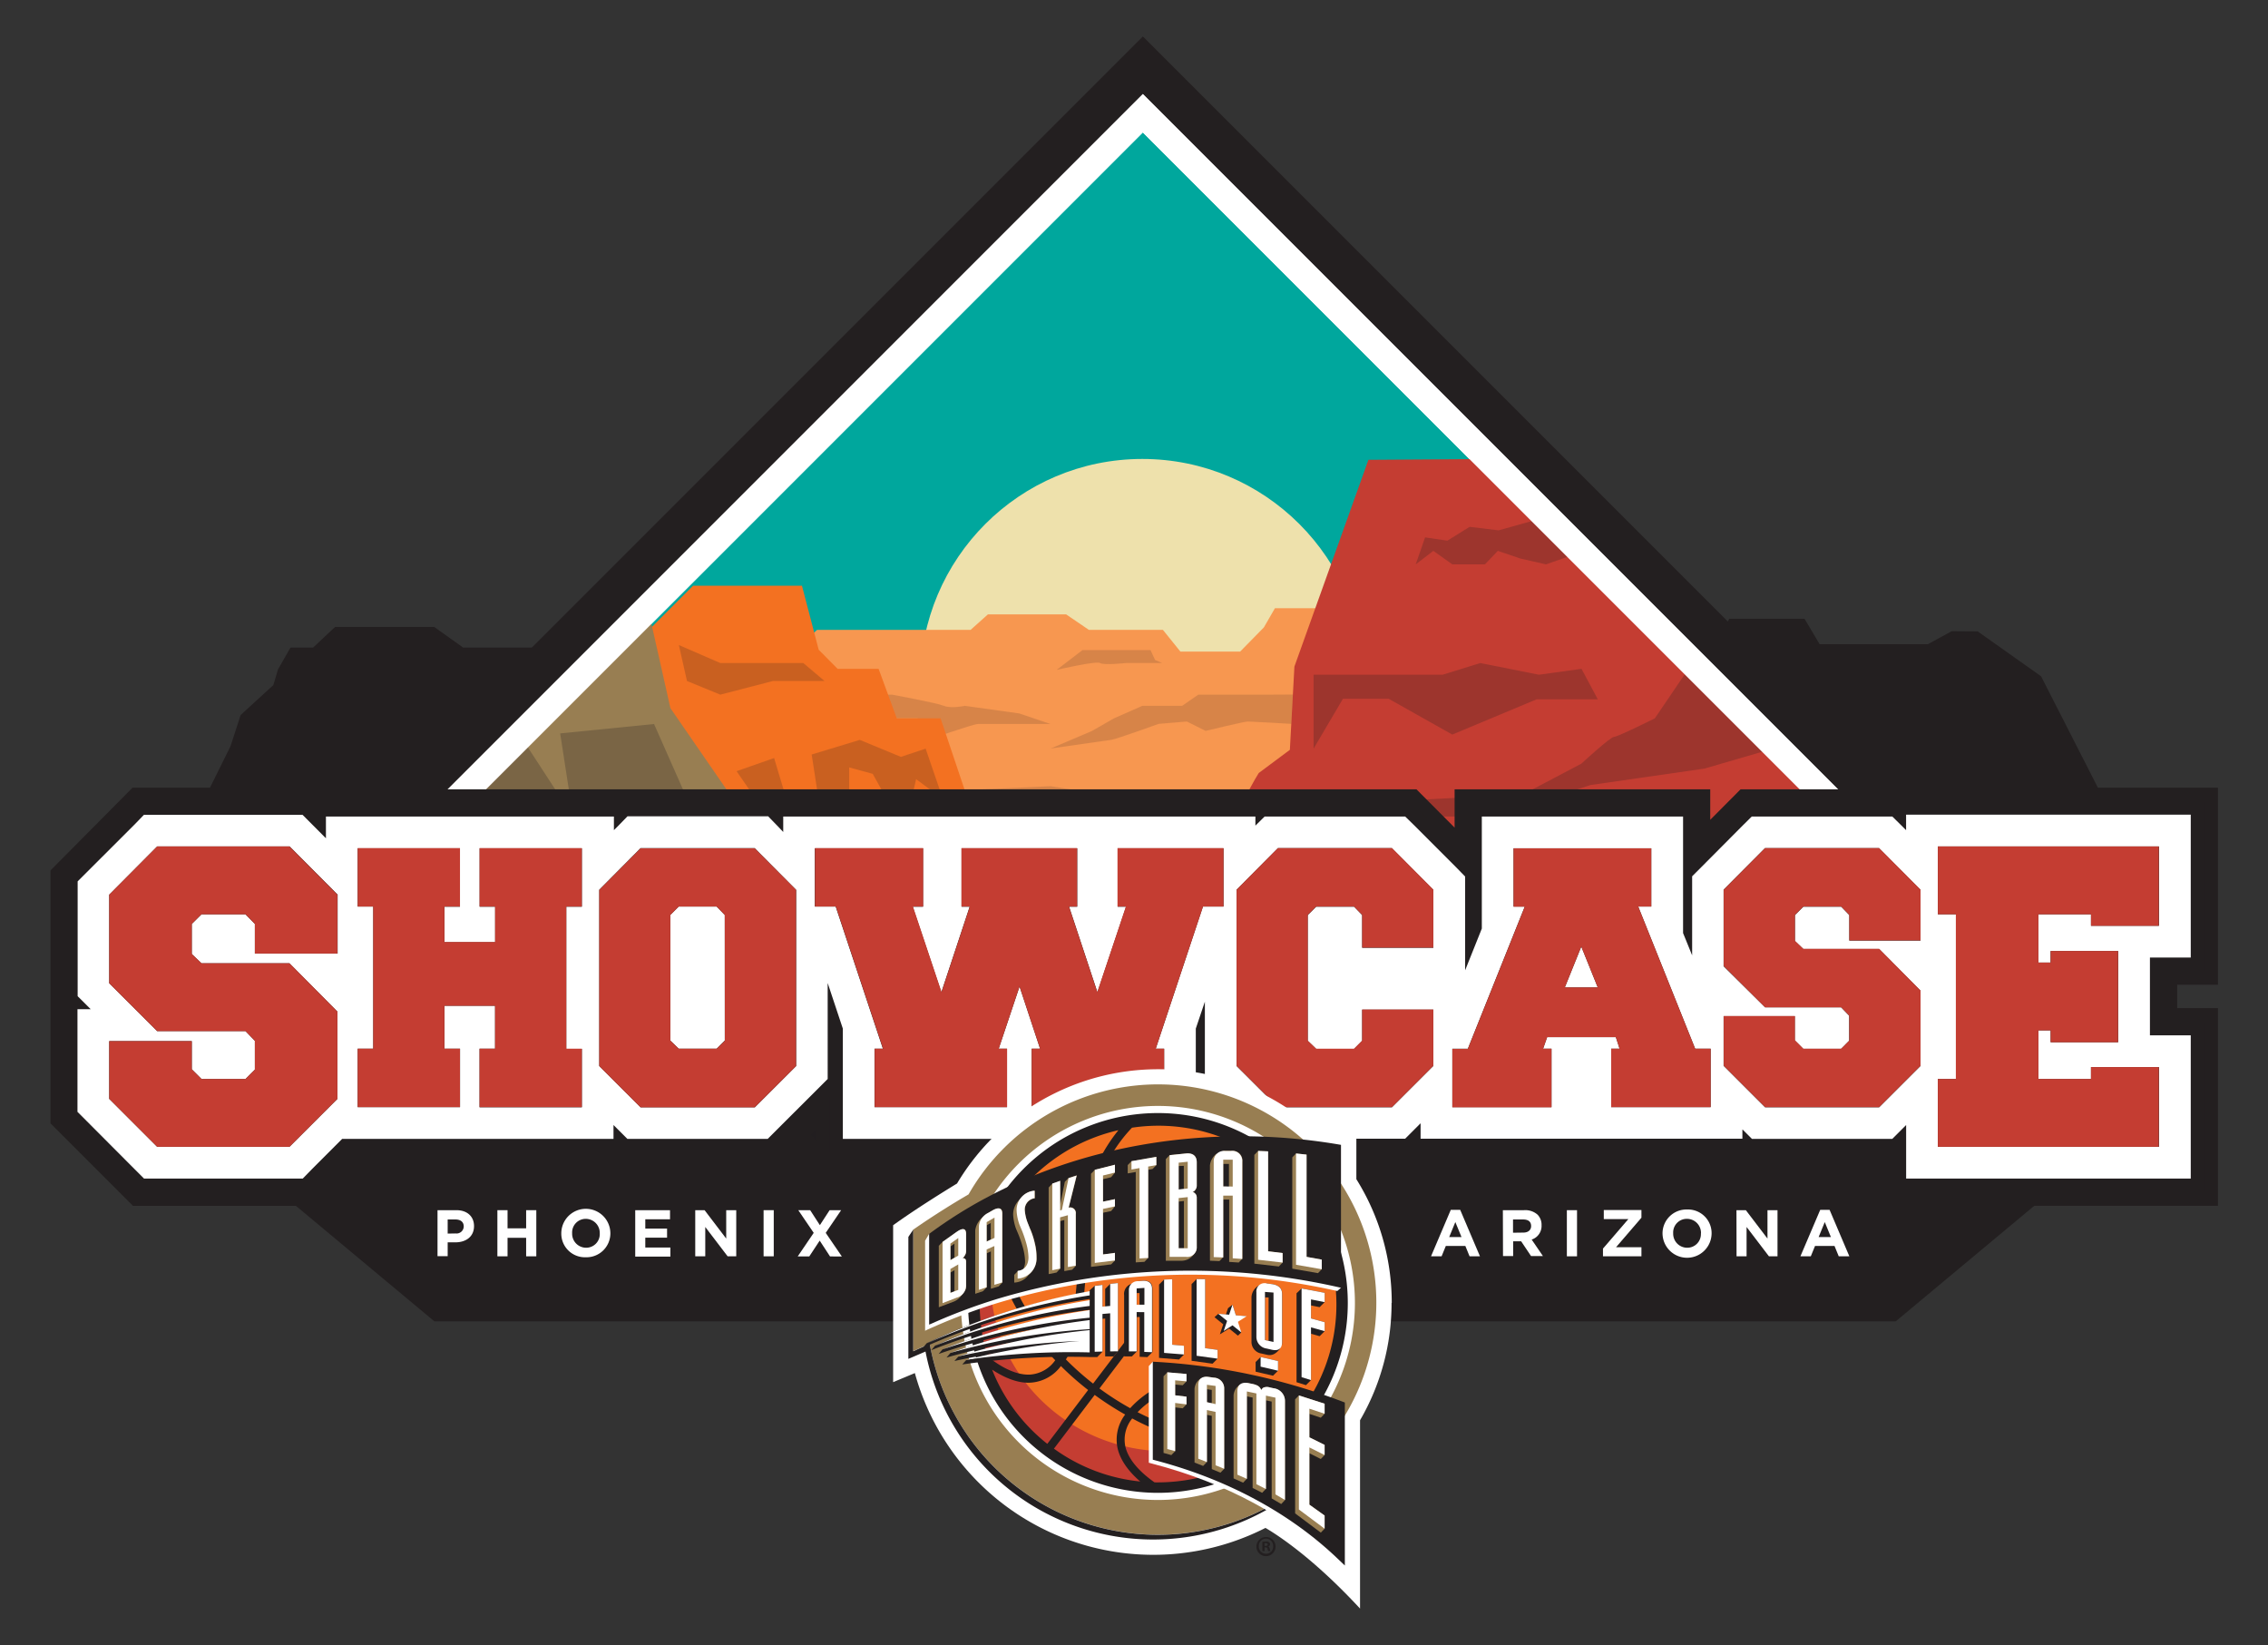 <svg xmlns="http://www.w3.org/2000/svg" viewBox="0 0 500.03 362.62"><rect x="0" y="0" width="500.03" height="362.62" fill="#333333" stroke="none"/><defs><style>.cls-1{isolation:isolate;}.cls-10,.cls-12,.cls-14,.cls-17,.cls-2,.cls-6{fill:#231f20;}.cls-3{fill:#00a79d;}.cls-13,.cls-3{stroke:#fff;stroke-width:6px;}.cls-13,.cls-15,.cls-3,.cls-8{stroke-miterlimit:10;}.cls-4{fill:#eee1ac;}.cls-5{fill:#f79750;}.cls-6{opacity:0.15;}.cls-10,.cls-12,.cls-14,.cls-6{mix-blend-mode:multiply;}.cls-7{fill:#c43d32;}.cls-13,.cls-8{fill:none;}.cls-15,.cls-8{stroke:#231f20;}.cls-8{stroke-width:9px;}.cls-9{fill:#f37121;}.cls-10{opacity:0.24;}.cls-11{fill:#987e52;}.cls-12{opacity:0.25;}.cls-14{opacity:0.2;}.cls-15{fill:#fbb040;stroke-width:4px;}.cls-16{fill:#fff;}.cls-17{fill-rule:evenodd;}</style></defs><title>BHOFShowcase_EventLogo_2019</title><g class="cls-1"><g id="Layer_1" data-name="Layer 1"><polygon class="cls-2" points="425.05 142.01 401.18 142.01 397.85 136.4 381.26 136.4 378.2 142.01 371.62 149.09 355.12 149.09 350.29 142.75 329.82 142.75 323.53 138.21 301.91 138.21 297.13 142.75 282.55 142.75 254.68 142.75 254.16 175.2 463.51 175.56 450 149.08 436.02 139.18 430.29 139.14 425.05 142.01"/><polygon class="cls-2" points="198.45 142.01 174.3 142.01 170.93 136.4 154.14 136.4 151.05 142.01 144.4 149.09 127.7 149.09 122.81 142.75 102.11 142.75 95.74 138.21 73.87 138.21 69.03 142.75 64.04 142.75 61.28 147.59 60.27 151.01 53.05 157.62 50.83 164.48 45.34 175.56 237.37 175.56 223.69 149.08 209.55 139.18 203.75 139.14 198.45 142.01"/><rect class="cls-3" x="146.4" y="68.68" width="211.13" height="211.13" transform="translate(-49.41 229.2) rotate(-45)"/><circle class="cls-4" cx="251.85" cy="150.12" r="48.95"/><polygon class="cls-5" points="316.01 138.3 296.98 138.3 294.32 134.07 281.09 134.07 278.65 138.3 273.41 143.64 260.25 143.64 256.39 138.85 240.07 138.85 235.05 135.43 217.81 135.43 213.99 138.85 202.37 138.85 180.14 138.85 121.02 192.6 251.96 323.54 382.68 192.83 320.19 136.13 316.01 138.3"/><path class="cls-6" d="M224.72,157.27l-12-1.68s-3,.66-4.62,0-11.42-2.46-11.42-2.46h-5.93l1.92,5.21h9.66l2.27,4.76s9.94-3.5,11-3.5h16Z"/><path class="cls-7" d="M301.7,101.36l-16.32,45.58-1,18.35-6.86,5.11c-1,1.56-2.74,4.89-2.74,4.89l-6.37.92-12,8.49-14.52,28.79-5.47,27.2-38.23,30L252,323.54l149.3-149.29-73.07-73.07Z"/><rect class="cls-8" x="138.93" y="61.22" width="226.06" height="226.06" transform="translate(-49.41 229.2) rotate(-45)"/><polygon class="cls-9" points="152.81 129.11 176.81 129.11 180.5 143.23 184.68 147.45 193.71 147.45 197.71 158.34 207.37 158.34 212.72 174.25 227.88 183.37 242.47 204.86 225.04 292.2 107.67 174.25 152.81 129.11"/><path class="cls-10" d="M280.3,174.25l20.5,2.68,25.55-1.34h8.54l13.75-7.25s6.43-5.93,7.21-5.91,9-4.09,9-4.09l8.27-12.18L390,165.29l-14.23,4.14-25.1,3.62-11.9,3.88L337,180H300.8l-23.61-2.85Z"/><polygon class="cls-10" points="314.19 118.46 312.12 124.41 316.01 121.43 320.19 124.41 327.39 124.41 330.23 121.43 335.15 123.11 340.84 124.41 348.68 121.67 340.95 113.95 330.4 116.91 324.02 116.13 319.11 119.18 314.19 118.46"/><polygon class="cls-10" points="289.61 148.73 318.07 148.73 326.35 146.16 339.29 148.73 348.68 147.44 352.27 154.16 338.77 154.16 320.19 161.93 306.17 154.04 296.08 154.04 289.61 165.03 289.61 148.73"/><polygon class="cls-11" points="264.18 239.02 238.13 231.98 228.03 221.59 208.14 203.4 179.68 199.07 163.6 179 147.81 156.11 142.85 134.07 102.67 174.25 207.58 277.53 264.18 239.02"/><polygon class="cls-12" points="144.2 159.6 153.81 181.33 172.92 204.62 160.76 199.07 160.76 210.66 142.13 214.45 108.75 178.49 103.57 171.5 114.72 162.2 126.34 180.04 123.5 161.67 144.2 159.6"/><rect class="cls-13" x="146.4" y="68.68" width="211.13" height="211.13" transform="translate(-49.41 229.2) rotate(-45)"/><polygon class="cls-14" points="177.11 146.16 170.41 146.16 158.81 146.16 149.67 142.19 151.46 150.12 158.81 153.13 170.41 150.12 181.8 150.12 177.11 146.16"/><polygon class="cls-14" points="204.08 165.03 207.9 176.16 201.98 171.76 200.95 176.16 195.51 176.16 192.41 170.59 187.23 169.17 187.23 177.45 180.5 176.41 178.95 166.32 189.56 163.1 198.62 166.84 204.08 165.03"/><path class="cls-6" d="M279.26,153.13H264.18l-3.55,2.46h-8.78l-6.23,2.75-4.91,2.81L231.65,165l13.46-1.93c1-.14,10.35-3.5,10.35-3.5l6.21-.52,4.14,2.07s8.53-2.07,9.31-2.07,9.57.52,9.57.52l.36-6.47Z"/><path class="cls-6" d="M256.23,146.16h-8s-4.91.53-5.69,0-9.57,1.5-9.57,1.5l5.69-4.36h15l1,2.18Z"/><path class="cls-6" d="M211.22,174.25l20.43-.94,5.82.94H241l9.31,1.91h4.4l-6.47,1.29s-9.33.78-10.74,0-10.48-1.9-10.48-1.9l-7,2.25h-6.4Z"/><path class="cls-15" d="M202.33,217.75a5.21,5.21,0,0,0-2.88,1.87c-1.48,2.51,1.79,5.12,4.55,6.06,19.51,6.66,41.63,4.33,60.18,13.34-.6,7.1-7.39,11.83-13.62,15.28C236,262.36,205,274.54,205,274.54l47.06,49.13,91.28-89.84s1.8-3.53.73-4.94a4.53,4.53,0,0,0-2.89-1.34A471.27,471.27,0,0,0,240.93,219c-1.18,0,4.28-14.73,4.18-15.64C230.74,206.65,216.22,212.72,202.33,217.75Z"/><polygon class="cls-2" points="417.96 291.27 95.76 291.27 33.21 239.1 474.58 244.05 417.96 291.27"/><polygon class="cls-12" points="205.26 210.66 189.74 222.73 174.21 226.09 156.5 227.25 183.43 255.01 248.21 247.05 231.13 239.03 224.72 225.58 218.2 222.47 219.75 232.83 205.26 210.66"/><polygon class="cls-14" points="170.67 167.1 173.78 177.45 167.53 177.45 162.39 170 170.67 167.1"/><path class="cls-12" d="M365.94,194H348.67l-12.23,14,5.95-14h-3.88l-9.31,18.35,5.43-14.73-5.43-.52-8.26,15.25L325.32,194h-13.2l-5.43,13.71v-6.47l-3.88,7.25-4.66.52-3.83-1.81-6.26,1.55-10.87,1.89s9.57-1.2,11.39,0,5.74,0,5.74,0l3.57,3.28,4.14-1.57h5.43l4.66-1.71,5.95-4.85-3.62,8.13,15.95,1.3,3.2-1.81,5.69,1.81,10.61,1.29,6.22,2.86L380,195.47,367,201Z"/><polygon class="cls-14" points="217.94 187.02 208.14 190.65 195.69 190.65 188.43 195.3 176.8 195.3 179.68 199.07 208.14 203.4 215.61 208.24 217.94 205.8 214.06 199.07 220.78 203.4 215.35 192.46 224.72 203.4 228.29 203.4 217.94 187.02"/><polygon class="cls-2" points="415.74 264.3 415.74 255.55 276.98 255.55 268.16 246.74 268.16 255.55 181.34 255.55 181.34 245.37 171.15 255.55 77.33 255.55 68.58 264.3 29.89 264.3 12.58 246.99 12.58 192.48 29.87 175.09 68.59 175.09 68.95 175.46 311.68 175.46 322.2 186.02 322.2 175.46 375.56 175.46 375.56 184.31 384.37 175.46 415.74 175.46 415.74 175.09 487.45 175.09 487.45 215.58 478.47 215.58 478.47 223.73 487.45 223.73 487.45 264.3 415.74 264.3"/><path class="cls-2" d="M486,176.59v37.49h-9v11.15h9V262.8H417.23v-8.75H277.6l-10.94-10.93v10.93H182.84v-12.3l-12.31,12.3H76.7L68,262.8H30.51L14.08,246.37V193.1l16.41-16.51H68l.89.89V177H311.05l12.65,12.7V177h50.36v11L385,177h32.24v-.36H486m3-3H414.23V174H383.74l-.88.89-5.8,5.83V174H320.7v8.44l-7.52-7.55-.88-.89H69.58l-.36-.36h-40l-.88.89L12,191l-.87.88v55.75l.88.88,16.43,16.43.88.88H69.2l.88-.88L78,257.05h93.82l.88-.87,7.19-7.19v8.06h89.82v-6.69l5.82,5.82.88.87H414.23v8.75H489V222.23h-9v-5.15h9V173.59Z"/><path class="cls-16" d="M476,186.59v17.49H461v-2.54h-11.6v10.65h2.7v-2.55H467v20.11H452.11v-2.62h-2.7v10.73H461v-2.63H476V252.8H427.24V237.86h4V201.54h-4V186.59H476m-412.13,0,10.57,10.62v13H56.19v-6.54l-2.07-2.12H44.43l-2.15,2.13v6.62l2.15,2.05H63.82L74.39,223v19.24L63.82,252.8H34.65L24.08,242.23V229.51h18.2v6.2l2.15,2.15h9.69l2.07-2.07v-6.36l-2.07-2.14H34.65L24.08,216.74V197.22l10.57-10.63H63.82M414.3,187l9.12,9.15v11.2h-15.7v-5.63l-1.78-1.84h-8.36l-1.85,1.84v5.71l1.85,1.77H414.3l9.12,9.19v16.59l-9.12,9.11H389.15L380,234.94V224h15.7v5.35l1.85,1.85h8.36l1.78-1.79V223.9l-1.78-1.85H389.15L380,213V196.12l9.12-9.16H414.3m-50.24,0v12.88h-2.88l12.55,31.33h3.42v12.88H355.22V231.17h1.85l-.82-2.54H341.1l-.89,2.54h1.85v12.88H320.2V231.17h3.42l12.55-31.33H333.7V187h30.36M345,217.66h7.26l-3.63-9-3.63,9M306.9,187l9.12,9.15v12.78h-15.7v-7.21l-1.78-1.84h-8.37l-1.85,1.85v27.7l1.85,1.78h8.37l1.78-1.79v-6.85H316v12.41l-9.12,9.11H281.74l-9.11-9.1V196.13l9.11-9.17H306.9m-37.15,0v12.88h-4.53l-10.41,31.33h1.85v12.88h-29.2V231.17h1.85l-4.53-13.71-4.59,13.71H222v12.88h-29.2V231.17h1.85l-10.41-31.33h-4.6V187h23.86v12.88h-2.27l6.31,18.85,6.24-18.85H212V187h25.5v12.88h-1.79l6.24,18.85,6.31-18.85h-1.85V187h23.37m-103.36,0,9.11,9.17V235l-9.11,9.1H141.23l-9.11-9.1V196.13l9.11-9.17h25.16m-16.73,44.21H158l1.79-1.78v-27.7L158,199.84h-8.36l-1.85,1.85v27.7l1.85,1.78M128.28,187v12.88h-3.43v31.33h3.43v12.88H105.73V231.17h3.42v-9.46H98v9.46h3.43v12.88H78.86V231.17h3.43V199.84H78.86V187h22.55v12.88H98v7.82h11.17v-7.82h-3.42V187h22.55M483,179.59H420.24V183l-1-1L417.21,180h-31L384.19,182l-9.12,9.17-2,2V210.6l-2-4.92V180H326.7v24.69l-3.68,9.2V193.22l-2-2.05L311.86,182,309.81,180h-31L276.78,182l0,0V180H172.68v3.4L171.35,182l-2-2.06h-31l-2,2.06-1,1V180H71.86v4.79l-3.08-3.09-2.06-2.07h-35l-2,2.07L19.12,192.29l-2,2v25.31l2.06,2.05.82.82H17.08v22.62l2.05,2.05L29.7,257.75l2.05,2.05h35l2-2.05,6.69-6.7h59.82V248l1,1,2.05,2.05h30.95l2.05-2.05,9.12-9.1,2.05-2.05V216.69l3.34,10.05v24.31h77.82V226.74l2-5.93v17l2.05,2.05,9.12,9.1,2.05,2.05H309.8l2.05-2.05,1.35-1.35v3.4h70.95V249l.05,0,2.05,2.05H417.2l2.05-2.05,1-1V259.8H483V228.23h-9V211.08h9V179.59Z"/><polygon class="cls-7" points="281.74 186.96 272.63 196.13 272.63 234.95 281.74 244.05 306.9 244.05 316.01 234.94 316.01 222.53 300.32 222.53 300.32 229.38 298.54 231.17 290.17 231.17 288.32 229.39 288.32 201.69 290.17 199.84 298.54 199.84 300.32 201.68 300.32 208.89 316.01 208.89 316.01 196.11 306.9 186.96 281.74 186.96"/><polygon class="cls-7" points="269.75 199.84 269.75 186.96 246.38 186.96 246.38 199.84 248.23 199.84 241.92 218.69 235.68 199.84 237.47 199.84 237.47 186.96 211.97 186.96 211.97 199.84 213.82 199.84 207.58 218.69 201.28 199.84 203.54 199.84 203.54 186.96 179.68 186.96 179.68 199.84 184.28 199.84 194.69 231.17 192.84 231.17 192.84 244.05 222.04 244.05 222.04 231.17 220.19 231.17 224.78 217.46 229.31 231.17 227.46 231.17 227.46 244.05 256.66 244.05 256.66 231.17 254.81 231.17 265.23 199.84 269.75 199.84"/><path class="cls-7" d="M355.22,244.05h21.93V231.17h-3.42l-12.55-31.33h2.88V187H333.7v12.88h2.47l-12.55,31.33H320.2v12.88h21.86V231.17h-1.85l.89-2.54h15.15l.82,2.54h-1.85ZM345,217.66l3.63-9,3.63,9Z"/><polygon class="cls-7" points="414.3 244.05 423.42 234.94 423.42 218.35 414.3 209.16 397.58 209.16 395.73 207.39 395.73 201.68 397.58 199.84 405.94 199.84 407.72 201.68 407.72 207.31 423.42 207.31 423.42 196.11 414.3 186.96 389.15 186.96 380.03 196.12 380.03 212.95 389.15 222.05 405.94 222.05 407.72 223.9 407.72 229.38 405.94 231.17 397.58 231.17 395.73 229.31 395.73 223.97 380.03 223.97 380.03 234.94 389.15 244.05 414.3 244.05"/><polygon class="cls-7" points="475.95 235.23 461.01 235.23 461.01 237.85 449.41 237.85 449.41 227.13 452.11 227.13 452.11 229.75 466.97 229.75 466.97 209.64 452.11 209.64 452.11 212.19 449.41 212.19 449.41 201.54 461.01 201.54 461.01 204.08 475.95 204.08 475.95 186.59 427.24 186.59 427.24 201.54 431.21 201.54 431.21 237.85 427.24 237.85 427.24 252.8 475.95 252.8 475.95 235.23"/><polygon class="cls-7" points="128.28 199.84 128.28 186.96 105.73 186.96 105.73 199.84 109.15 199.84 109.15 207.66 97.98 207.66 97.98 199.84 101.41 199.84 101.41 186.96 78.86 186.96 78.86 199.84 82.29 199.84 82.29 231.17 78.86 231.17 78.86 244.05 101.41 244.05 101.41 231.17 97.98 231.17 97.98 221.71 109.15 221.71 109.15 231.17 105.73 231.17 105.73 244.05 128.28 244.05 128.28 231.17 124.85 231.17 124.85 199.84 128.28 199.84"/><path class="cls-7" d="M141.23,187l-9.11,9.17V235l9.11,9.1h25.16l9.11-9.1V196.13L166.39,187Zm18.58,42.43L158,231.17h-8.36l-1.85-1.78v-27.7l1.85-1.85H158l1.79,1.85Z"/><polygon class="cls-7" points="63.82 252.8 74.39 242.23 74.39 222.99 63.82 212.34 44.42 212.34 42.28 210.29 42.28 203.67 44.42 201.54 54.12 201.54 56.19 203.66 56.19 210.2 74.39 210.2 74.39 197.21 63.82 186.59 34.65 186.59 24.08 197.22 24.08 216.74 34.65 227.29 54.12 227.29 56.19 229.43 56.19 235.79 54.12 237.85 44.42 237.85 42.28 235.71 42.28 229.51 24.08 229.51 24.08 242.23 34.65 252.8 63.82 252.8"/><path class="cls-9" d="M300.23,333.8h-5.79v0h5.79Z"/><path class="cls-9" d="M273.3,333.83v0h-3.37v0Z"/><path class="cls-9" d="M286.54,318.86h-4.33v0h4.34Z"/><path class="cls-9" d="M254.67,318.86h-4.9l0,0h4.9Z"/><path class="cls-16" d="M306.84,287.22a51.33,51.33,0,0,0-7.8-27.28V249.51c-5.15-1-8.74-1.38-10.34-1.55A51.58,51.58,0,0,0,211,260.89c-2.43,1.48-9,5.53-14.09,9.2v34.59l4.79-2A54.52,54.52,0,0,0,279,336.81c2.95,1.73,10.71,6.83,20.85,17.78V313.08a51.29,51.29,0,0,0,6.95-25.86Z"/><path class="cls-11" d="M295.14,314.18a48.12,48.12,0,1,0-81.6-50.89c-3.23,1.88-7.55,4.53-12.23,7.79v26.77l3.29-1.49s.34-.3.38-.09a51.12,51.12,0,0,0,76,35.11l-12.42-8.18V303.76l26.53,10.42Z"/><path class="cls-16" d="M211.86,287.22a43.43,43.43,0,1,1,43.43,43.43,43.42,43.42,0,0,1-43.43-43.43Z"/><path class="cls-9" d="M255.29,246.75a40.47,40.47,0,1,0,40.47,40.47,40.46,40.46,0,0,0-40.47-40.47Z"/><path class="cls-7" d="M276.14,315.29a40,40,0,0,1-18.77,4.63c-21.51,0-38.94-16.79-38.94-37.51a36.37,36.37,0,0,1,1-8.33,36.25,36.25,0,0,0-3.71,16c0,20.72,17.44,37.51,38.95,37.51a39.69,39.69,0,0,0,25.33-9Z"/><path class="cls-2" d="M255.29,245.36a41.86,41.86,0,1,0,41.86,41.86,41.86,41.86,0,0,0-41.86-41.86Zm-22.94,74,9-11.87a65.6,65.6,0,0,0,6.72,4.33,9.09,9.09,0,0,0-1.68,7.41c.57,2.51,2.27,5,5,7.35a39.08,39.08,0,0,1-19-7.22Zm-8.41-55.59a39.29,39.29,0,0,1,22.64-14.63,35.6,35.6,0,0,0-7.17,15,95.92,95.92,0,0,0-1.69,14.14c-.53,7.69-1,14.95-4.05,20a56.76,56.76,0,0,1-9.2-13,48.12,48.12,0,0,1-4.77-14.53,39.4,39.4,0,0,1,4.24-7Zm-7.56,29.12a39.36,39.36,0,0,1,2.06-19.11,55.17,55.17,0,0,0,14.21,26.07,7.4,7.4,0,0,1-5.52,3.16c-3.45.19-7-2.08-9.41-4a39.51,39.51,0,0,1-1.34-6.08Zm2.38,9.05c3.05,2,5.89,3,8.46,2.85a9,9,0,0,0,6.68-3.66,64.22,64.22,0,0,0,6,5.28l-9,11.87A39.13,39.13,0,0,1,218.76,302Zm42,24.45a40.36,40.36,0,0,1-6.22.38c-2.53-1.77-5.68-4.58-6.44-7.93a7.4,7.4,0,0,1,1.52-6.16,55.43,55.43,0,0,0,28.8,6.6,39.28,39.28,0,0,1-17.66,7.11Zm33.82-41a39,39,0,0,1-7.88,25.77,39.78,39.78,0,0,1-5.74,6.14h0c-9.71,1.15-20.41-1-30.15-6,2.76-2.93,6.83-5,11.44-6.88l-2.3-1c-4.32,1.85-8.11,4-10.77,7a62.34,62.34,0,0,1-6.78-4.35l7-9.22-.69-2L241,305a62.33,62.33,0,0,1-6-5.33c3.45-5.45,4-13.11,4.55-21.21a93.34,93.34,0,0,1,1.65-13.87,32.69,32.69,0,0,1,8.37-16,39.06,39.06,0,0,1,28.76,7l-17.41,23.07.86.24,1,.24,17-22.47A39.11,39.11,0,0,1,294.25,282l.11.44c.09.73.18,2,.21,2.91Z"/><path class="cls-17" d="M285.74,328.26a51.11,51.11,0,0,1-80.76-32l0,0c-.09-.11-.36.13-.36.13l-3.29,1.49h0V271.08l-1.06,1.58v26.89l3.78-1.62h0a51.11,51.11,0,0,0,82,30.33Z"/><path class="cls-9" d="M220.5,290l3.35,8.21c13-1.57,17.16-1.89,17.16-1.89V284.59A196.38,196.38,0,0,0,220.5,290Z"/><polygon class="cls-16" points="205.53 291.2 205.46 272.11 204.84 272 203.96 273.5 203.96 291.99 203.96 293.35 204.16 293.18 205.53 291.2 205.53 291.2"/><polygon class="cls-16" points="253.28 322.45 254.71 321.99 254.91 321.29 254.91 300.6 254.16 300.18 253.28 301.14 253.28 322.45 253.28 322.45"/><path class="cls-16" d="M205.53,291.2c25.45-10.46,43.8-11.35,57.12-11.64s32.7,3.63,32.7,3.63l.3.67-.81.73-.6-.13a147.69,147.69,0,0,0-74.07,2.7,128.78,128.78,0,0,0-13.57,5l-1.4.61-1.24.55,1.16-1.78.41-.37Z"/><path class="cls-16" d="M254.91,321.29s22.92,4.73,41,21.95l.63,1.86-.61.65-1.69-1.61c-10.31-9.84-24-17.21-39.52-21.31l-.74-.2-.67-.18,1-.8.19-.14.4-.22Z"/><path class="cls-2" d="M294.82,252.23a128,128,0,0,0-21.17-1.75c-20.17,0-39.6,4.68-56.18,13.54a100.39,100.39,0,0,0-12.22,7.68l-.4.3v20l1.4-.61a126.71,126.71,0,0,1,13.66-5.07,148.62,148.62,0,0,1,74.53-2.72l1.21.27V252.37l-.83-.14Z"/><path class="cls-2" d="M254.16,300.18v21.59l.75.2c15.68,4.14,29.48,11.59,39.9,21.52l1.69,1.61V309.17a137.35,137.35,0,0,0-42.35-9Z"/><path class="cls-11" d="M210.92,271.55l-3.11,2.21-.83.86v13.55l3.11-1.17a3.82,3.82,0,0,0,1.93-1.5c.79-1.1,1-1.16,1-2.08V278.1a1.16,1.16,0,0,0-.08-.42.37.37,0,0,0-.18-.19.58.58,0,0,0-.54-.12,1.85,1.85,0,0,0,.54-.66,1.66,1.66,0,0,0,.26-.88V272c0-1.21-.75-1.37-2.07-.43ZM209.54,285v-4.48l.89-.52v4.66l-.89.34Zm0-7.23v-3l.89-.63v3.09l-.89.51Z"/><path class="cls-11" d="M218.91,266.78l-1,.58c-.64.36-.8.71-1.17.88a4.55,4.55,0,0,0-1.73,3V285.2l1.72-.58.83-.86v-7.5l.9-.4v8.23l1.72-.52.84-.87V267.52c0-1.2-.75-1.48-2.08-.74Zm-1.38,6.87V270.1l.9-.5v3.63l-.9.42Z"/><path class="cls-11" d="M227.15,271l-.6-1.51a9.71,9.71,0,0,1-.6-2.65,2.52,2.52,0,0,1,2.07-2.66h.14v-1.67h-.11a4.05,4.05,0,0,0-3,1.7,4.5,4.5,0,0,0-1.68,3.57,10.91,10.91,0,0,0,.63,3.07l.52,1.24a25.07,25.07,0,0,1,.92,2.65A12.92,12.92,0,0,1,226,278a3.55,3.55,0,0,1-.43,1.8,2.69,2.69,0,0,1-1.13.36l-.83.86v1.7h.14a4.11,4.11,0,0,0,3.06-1.71,4.8,4.8,0,0,0,1.75-3.82,12.61,12.61,0,0,0-.38-3.11,18.07,18.07,0,0,0-1-3.11Z"/><path class="cls-11" d="M235.59,259.66l-.83.86-1,5V260.3l-1.73.61-.83.86v19.09l1.73-.34.83-.87V269.18l.89-.24V280.2l1.73-.3.83-.86V267.56a1.24,1.24,0,0,0-1.58-1.37l1.78-7.1-1.78.57Z"/><polygon class="cls-11" points="240.54 258.74 240.54 279.27 244.98 278.72 245.81 277.86 245.81 276.18 243.18 276.53 243.18 267.34 244.98 266.96 245.81 265.93 245.81 264.34 243.18 264.89 243.18 259.94 244.98 259.5 245.81 258.48 245.81 256.75 241.37 257.87 240.54 258.74 240.54 258.74"/><polygon class="cls-11" points="248.63 256.83 248.63 258.66 250.4 258.35 250.4 278.28 252.31 278.16 253.14 277.3 253.14 257.87 254.11 257.7 254.94 256.84 254.94 255.01 249.46 255.97 248.63 256.83 248.63 256.83"/><path class="cls-11" d="M261.46,254.27l-3.6.37-.83.87v22.41h3.59a3.39,3.39,0,0,0,2.53-1.34c.55-.74.7-.82.7-1.75V264a1.34,1.34,0,0,0-.1-.52.72.72,0,0,0-.2-.31,1,1,0,0,0-.63-.4h0a1.19,1.19,0,0,0,.63-.5,1.46,1.46,0,0,0,.3-.9v-5.15c0-1.39-.86-2.1-2.39-1.94Zm-1.6,20.89V264.88l1.16-.13v10.41Zm0-13v-5.12L261,257v5.13l-1.16.12Z"/><path class="cls-11" d="M271.36,253.65l-1.25,0c-1.12,0-1.28,1.09-1.9.67a3.73,3.73,0,0,0-1.45,2.59v21l2.09.09.84-.87V264.43H271v13.74l2.1.14.83-.86V256a2.19,2.19,0,0,0-2.52-2.31Zm-1.67,7.92v-5l1.26,0v5.06Z"/><polygon class="cls-11" points="279.58 253.8 277.38 253.71 276.55 254.58 276.55 278.56 281.95 279.18 282.78 278.32 282.78 276.22 279.58 275.83 279.58 253.8 279.58 253.8"/><polygon class="cls-11" points="291.41 277.67 288.06 277.06 288.06 254.52 285.74 254.27 284.91 255.13 284.91 279.66 290.58 280.65 291.41 279.79 291.41 277.67 291.41 277.67"/><polygon class="cls-11" points="291.2 312.52 292.04 311.65 292.04 309.43 286.37 307.61 285.54 308.47 285.54 333.61 291.2 337.85 292.04 336.98 292.04 334.08 288.68 331.68 288.68 320.35 291.2 321.62 292.04 320.75 292.04 318.51 288.68 316.84 288.68 311.67 291.2 312.52 291.2 312.52"/><polygon class="cls-11" points="256.53 303.38 256.53 320.28 258.25 320.76 259.09 319.89 259.09 310.24 260.76 310.44 261.59 309.58 261.59 307.88 259.09 307.58 259.09 305.21 260.76 305.36 261.59 304.5 261.59 302.88 257.36 302.51 256.53 303.38 256.53 303.38"/><path class="cls-11" d="M267.62,303.69l-1.15-.16c-1.12-.15-1.11.25-1.73.33a2.92,2.92,0,0,0-1.38,2.31v16.24l1.9.74.83-.86V311.88l1.07.23v11.73l1.91.8.83-.86V306.1a2.35,2.35,0,0,0-2.28-2.41Zm-1.53,5.41v-2.86l1.07.15v2.94l-1.07-.23Z"/><path class="cls-11" d="M280.81,306.05l-.87-.19a1.88,1.88,0,0,0-1.47.11,1.73,1.73,0,0,0-.28.33.44.44,0,0,1-.11.12,1.75,1.75,0,0,0-.91-1,4.22,4.22,0,0,0-.91-.3l-.87-.18c-1.25-.27-1.57,1-2,.28a3.09,3.09,0,0,0-1.42,2.35V325.9l2.1.94.83-.87V307.81l1.27.27V328l2.1,1.07.83-.86V308.69l1.27.27v21.35l2.1,1.24.83-.87V308.89a2.82,2.82,0,0,0-2.52-2.84Z"/><polygon class="cls-2" points="290.94 288.15 292.05 287.04 292.05 284.99 286.96 284.03 285.85 285.09 285.85 304.69 287.93 305.34 289.04 304.23 289.04 294.01 290.94 294.55 292.05 293.44 292.05 291.47 289.04 290.63 289.04 287.77 290.94 288.15 290.94 288.15"/><path class="cls-2" d="M243.66,284.13V288l-.6,0v-4.79l-1.71.23-1.11,1v.33a140.4,140.4,0,0,0-35.91,11.31l-.85,1a142.08,142.08,0,0,1,36.76-10.73v.44a138.94,138.94,0,0,0-34.08,9.84l-.84,1a140.78,140.78,0,0,1,34.92-8.89V289a140.65,140.65,0,0,0-32.45,8.46l-.84,1a138.59,138.59,0,0,1,23.28-5.84,139.25,139.25,0,0,0-20.7,5.64l-.85,1a139.47,139.47,0,0,1,14.86-3.39q-6.31,1.35-12.28,3.2l-.84.95c3.07-.68,6.22-1.27,9.41-1.75-2.31.47-6.83,1.56-6.83,1.56l-.85.95a165.05,165.05,0,0,1,28.09-1.63h1.67l1.15-1.17v-7.27l.6-.05V299h1.87l.94-1.11V282.83l-1.71.19-1.1,1.11Z"/><path class="cls-2" d="M252,282.33l-1,.07c-1,.07-1.16,1-1.55.61a2.32,2.32,0,0,0-1.61,2.52V299h1.71l1.11-1.11v-7.57h.6v8.77l1.71.07,1.11-1.11v-14c0-1.19-.74-1.82-2.05-1.73Zm-.77,5.27h-.6v-2.55l.6,0v2.59Z"/><polygon class="cls-2" points="258.44 282 256.65 282.06 255.54 283.17 255.54 299.33 259.94 299.69 261.04 298.58 261.04 296.66 258.44 296.43 258.44 282 258.44 282"/><polygon class="cls-2" points="265.7 281.98 263.82 281.96 262.71 283.06 262.71 299.97 267.33 300.61 268.44 299.5 268.44 297.56 265.7 297.2 265.7 281.98 265.7 281.98"/><path class="cls-2" d="M280.42,283.07l-1.13-.15c-.86,1-1.39.24-1.76.46a3.11,3.11,0,0,0-1.61,2.56v9.82a2.59,2.59,0,0,0,2.26,2.62l1.13.26c1.23.28,2-.26,2.88-1.29.26-1,.49-.46.49-1.41V285.23c0-1.32-.87-2-2.26-2.16Zm-.73,12.5-.78-.17V286l.78,0v9.54Z"/><polygon class="cls-2" points="276.83 300.25 276.83 302.37 280.66 303.26 281.77 302.16 281.77 300.03 277.93 299.14 276.83 300.25 276.83 300.25"/><polygon class="cls-2" points="274.86 290.14 272.47 289.94 271.73 287.6 270.74 288.38 270.27 289.79 268.6 289.61 267.76 290.36 269.69 291.93 268.95 294.14 270.99 292.86 272.93 294.43 273.67 293.72 272.27 290.84 273.19 290.35 274.86 290.14 274.86 290.14"/><polygon class="cls-16" points="243.06 283.24 243.06 288.03 244.76 287.88 244.76 283.02 246.47 282.83 246.47 297.88 244.76 297.9 244.76 289.5 243.06 289.65 243.06 297.93 241.35 297.98 241.35 283.47 243.06 283.24 243.06 283.24"/><path class="cls-16" d="M250.6,289.23v8.67h-1.71V284.42a1.94,1.94,0,0,1,2.05-2l1-.07c1.31-.09,2.05.54,2.05,1.73v14l-1.71-.07v-8.76Zm1.71-1.63v-3.7l-1.71.12v3.58Z"/><polygon class="cls-16" points="256.65 298.23 256.65 282.06 258.44 282 258.44 296.43 261.04 296.66 261.04 298.58 256.65 298.23 256.65 298.23"/><polygon class="cls-16" points="263.82 298.86 263.82 281.96 265.7 281.98 265.7 297.2 268.44 297.56 268.44 299.5 263.82 298.86 263.82 298.86"/><path class="cls-16" d="M277,294.66v-9.82a1.8,1.8,0,0,1,2.27-1.92l1.13.15c1.39.19,2.26.84,2.26,2.16v10.71c0,1.35-.82,1.92-2.26,1.59l-1.13-.26a2.59,2.59,0,0,1-2.27-2.61Zm1.89.74,1.88.42V284.93l-1.88-.14V295.4Z"/><polygon class="cls-16" points="286.96 284.03 292.05 284.99 292.05 287.04 289.04 286.44 289.04 290.63 292.05 291.47 292.05 293.44 289.04 292.6 289.04 304.23 286.96 303.58 286.96 284.03 286.96 284.03"/><polygon class="cls-16" points="281.77 302.16 281.77 300.03 277.93 299.14 277.93 301.26 281.77 302.16 281.77 302.16"/><polygon class="cls-16" points="271.73 287.6 272.47 289.94 274.86 290.14 272.93 291.38 273.67 293.72 271.73 292.15 269.8 293.39 270.54 291.18 268.6 289.61 270.99 289.81 271.73 287.6 271.73 287.6"/><path class="cls-16" d="M238,295.61a153.41,153.41,0,0,0-25,4.15,159.3,159.3,0,0,1,27.24-1.64v-4.91a147.17,147.17,0,0,0-29,5.79A149.44,149.44,0,0,1,238,295.61Z"/><path class="cls-16" d="M240.24,293v-2a143.58,143.58,0,0,0-30.71,7.23A145.91,145.91,0,0,1,240.24,293Z"/><path class="cls-16" d="M240.24,290.43V288.8a141.79,141.79,0,0,0-32.45,8.67,143,143,0,0,1,32.45-7Z"/><path class="cls-16" d="M240.24,287.88v-1.27a140,140,0,0,0-34.08,10.05,140.76,140.76,0,0,1,34.08-8.78Z"/><path class="cls-16" d="M204.33,296.15a141.57,141.57,0,0,1,35.91-10.6v-.92a141.38,141.38,0,0,0-35.91,11.52Z"/><path class="cls-16" d="M207.81,273.76l3.11-2.21c1.32-.94,2.07-.78,2.07.43v3.85a1.66,1.66,0,0,1-.26.88,1.85,1.85,0,0,1-.54.66.58.58,0,0,1,.54.12.37.37,0,0,1,.18.19,1.16,1.16,0,0,1,.08.42v5.32a2.78,2.78,0,0,1-2.07,2.64l-3.11,1.2v-13.5Zm3.46,3.05v-3.9l-1.73,1.23v3.65l1.73-1Zm-1.73,2.94V285l1.73-.66v-5.61l-1.73,1Z"/><path class="cls-16" d="M217.53,275.44v8.32l-1.72.57V270.42a3.59,3.59,0,0,1,2.07-3.06l1-.58c1.33-.74,2.08-.46,2.08.74V282.7l-1.73.52v-8.55l-1.73.77Zm1.73-2.6v-4.43l-1.73,1v4.28l1.73-.81Z"/><path class="cls-16" d="M228.16,264.14H228a2.52,2.52,0,0,0-2.07,2.66,9.71,9.71,0,0,0,.6,2.65l.6,1.51a18.07,18.07,0,0,1,1,3.11,12.61,12.61,0,0,1,.38,3.11,4.41,4.41,0,0,1-4,4.66h-.15v-1.69c1.5-.14,2.39-1.27,2.39-3a12.85,12.85,0,0,0-.55-3.3,25.25,25.25,0,0,0-.92-2.66l-.52-1.24a10.84,10.84,0,0,1-.63-3.07,4.27,4.27,0,0,1,3.86-4.4h.11v1.67Z"/><path class="cls-16" d="M234.12,266.7l1.47-7,1.78-.57-1.78,7.1a1.24,1.24,0,0,1,1.58,1.37V279l-1.73.3V267.88l-1.72.47v11.3L232,280V260.91l1.73-.61v6.54l.4-.14Z"/><polygon class="cls-16" points="245.81 256.75 245.81 258.48 243.18 259.12 243.18 264.89 245.81 264.34 245.81 265.93 243.18 266.49 243.18 276.53 245.81 276.18 245.81 277.86 241.37 278.4 241.37 257.87 245.81 256.75 245.81 256.75"/><polygon class="cls-16" points="253.14 277.3 251.23 277.41 251.23 257.49 249.46 257.8 249.46 255.97 254.94 255.01 254.94 256.84 253.14 257.15 253.14 277.3 253.14 277.3"/><path class="cls-16" d="M257.86,254.64l3.6-.37c1.53-.16,2.39.55,2.39,1.94v5.15a1.46,1.46,0,0,1-.3.9,1.19,1.19,0,0,1-.63.5,1,1,0,0,1,.63.4.72.72,0,0,1,.2.31,1.34,1.34,0,0,1,.1.52v10.84a2.1,2.1,0,0,1-2.39,2.23h-3.6V254.64Zm4,7.35v-5.9l-2,.21v5.9l2-.21Zm-2,2.11v11.06h2V263.89l-2,.21Z"/><path class="cls-16" d="M269.69,263.56v13.63l-2.1-.08v-21a2.26,2.26,0,0,1,2.52-2.39l1.25,0a2.19,2.19,0,0,1,2.52,2.31v21.49l-2.1-.15V263.56Zm2.09-2v-5.92l-2.09,0v5.89Z"/><polygon class="cls-16" points="277.38 277.7 277.38 253.71 279.58 253.8 279.58 275.83 282.78 276.22 282.78 278.32 277.38 277.7 277.38 277.7"/><polygon class="cls-16" points="285.74 278.8 285.74 254.27 288.06 254.52 288.06 277.06 291.41 277.67 291.41 279.79 285.74 278.8 285.74 278.8"/><polygon class="cls-16" points="257.36 302.51 261.59 302.88 261.59 304.5 259.09 304.28 259.09 307.58 261.59 307.88 261.59 309.58 259.09 309.27 259.09 319.89 257.36 319.42 257.36 302.51 257.36 302.51"/><path class="cls-16" d="M266.09,310.83v11.46l-1.9-.74V305.31c0-1.33.82-2,2.28-1.78l1.15.16a2.35,2.35,0,0,1,2.28,2.41v17.68L268,323V311.24l-1.91-.41Zm1.91-1.31v-4l-1.91-.26v3.84l1.91.42Z"/><path class="cls-16" d="M277,327.17v-20l-2.1-.44V326l-2.09-.93V306.68c0-1.47.94-2.11,2.55-1.77l.87.18a4.22,4.22,0,0,1,.91.3,1.75,1.75,0,0,1,.91,1,.44.44,0,0,0,.11-.12,1.73,1.73,0,0,1,.28-.33,1.88,1.88,0,0,1,1.47-.11l.87.19a2.82,2.82,0,0,1,2.52,2.84v21.79l-2.1-1.23V308.1l-2.1-.45v20.59l-2.1-1.07Z"/><polygon class="cls-16" points="292.04 309.43 292.04 311.65 288.68 310.53 288.68 316.84 292.04 318.51 292.04 320.75 288.68 319.07 288.68 331.68 292.04 334.08 292.04 336.98 286.37 332.75 286.37 307.61 292.04 309.43 292.04 309.43"/><path class="cls-2" d="M281.22,340.87a2.11,2.11,0,1,1-2.09-2.05A2.07,2.07,0,0,1,281.22,340.87Zm-3.68,0a1.58,1.58,0,0,0,1.59,1.63,1.56,1.56,0,0,0,1.56-1.62,1.58,1.58,0,1,0-3.15,0Zm1.26,1.06h-.48v-2.05a6.56,6.56,0,0,1,.79-.06,1.09,1.09,0,0,1,.7.16.52.52,0,0,1-.21.93v0c.19.06.29.22.36.5a1.74,1.74,0,0,0,.15.5h-.5a1.69,1.69,0,0,1-.16-.5c0-.21-.17-.31-.43-.31h-.22Zm0-1.15H279c.27,0,.48-.09.48-.3s-.14-.31-.44-.31l-.26,0Z"/><path class="cls-16" d="M96.46,266.77h4.16c2.43,0,3.89,1.43,3.89,3.51v0c0,2.36-1.83,3.58-4.11,3.58H98.7v3.05H96.46Zm4,5.13a1.58,1.58,0,0,0,1.78-1.54v0c0-1-.7-1.54-1.82-1.54H98.7v3.11Z"/><path class="cls-16" d="M109.66,266.77h2.24v4H116v-4h2.24v10.17H116v-4.08H111.9v4.08h-2.24Z"/><path class="cls-16" d="M123.75,271.88v0a5.41,5.41,0,0,1,10.82,0v0a5.27,5.27,0,0,1-5.43,5.27A5.21,5.21,0,0,1,123.75,271.88Zm8.48,0v0a3.1,3.1,0,0,0-3.09-3.2,3,3,0,0,0-3,3.17v0a3.09,3.09,0,0,0,3.08,3.2A3,3,0,0,0,132.23,271.88Z"/><path class="cls-16" d="M140.05,266.77h7.67v2h-5.45v2.06h4.8v2h-4.8V275h5.53v2h-7.75Z"/><path class="cls-16" d="M153.28,266.77h2.06l4.77,6.26v-6.26h2.21v10.17h-1.9l-4.93-6.47v6.47h-2.21Z"/><path class="cls-16" d="M168.35,266.77h2.24v10.17h-2.24Z"/><path class="cls-16" d="M179.4,271.77l-3.4-5h2.62l2.14,3.3,2.15-3.3h2.54l-3.4,5,3.55,5.2H183l-2.28-3.49-2.3,3.49h-2.55Z"/><path class="cls-16" d="M319.86,266.69h2.07l4.36,10.25H324l-.93-2.28h-4.31l-.93,2.28H315.5Zm2.36,6-1.36-3.3-1.35,3.3Z"/><path class="cls-16" d="M331.34,266.77H336a4.07,4.07,0,0,1,3,1,3.19,3.19,0,0,1,.87,2.32v0a3.16,3.16,0,0,1-2.18,3.16l2.48,3.63h-2.62l-2.18-3.25h-1.76v3.25h-2.24Zm4.51,4.94c1.09,0,1.72-.58,1.72-1.44v0c0-1-.67-1.45-1.76-1.45h-2.23v2.92Z"/><path class="cls-16" d="M345.45,266.77h2.24v10.17h-2.24Z"/><path class="cls-16" d="M353.41,275.24l5.6-6.51h-5.42v-2h8.3v1.7l-5.6,6.51h5.6v2h-8.48Z"/><path class="cls-16" d="M366.54,271.88v0a5.27,5.27,0,0,1,5.43-5.26,5.21,5.21,0,0,1,5.39,5.23v0a5.41,5.41,0,0,1-10.82,0Zm8.48,0v0a3.1,3.1,0,0,0-3.08-3.2,3,3,0,0,0-3.05,3.17v0a3.09,3.09,0,0,0,3.08,3.2A3,3,0,0,0,375,271.88Z"/><path class="cls-16" d="M382.84,266.77h2.07l4.77,6.26v-6.26h2.21v10.17H390l-4.93-6.47v6.47h-2.21Z"/><path class="cls-16" d="M401.31,266.69h2.06l4.36,10.25h-2.34l-.93-2.28h-4.3l-.93,2.28h-2.29Zm2.35,6-1.35-3.3-1.35,3.3Z"/></g></g></svg>